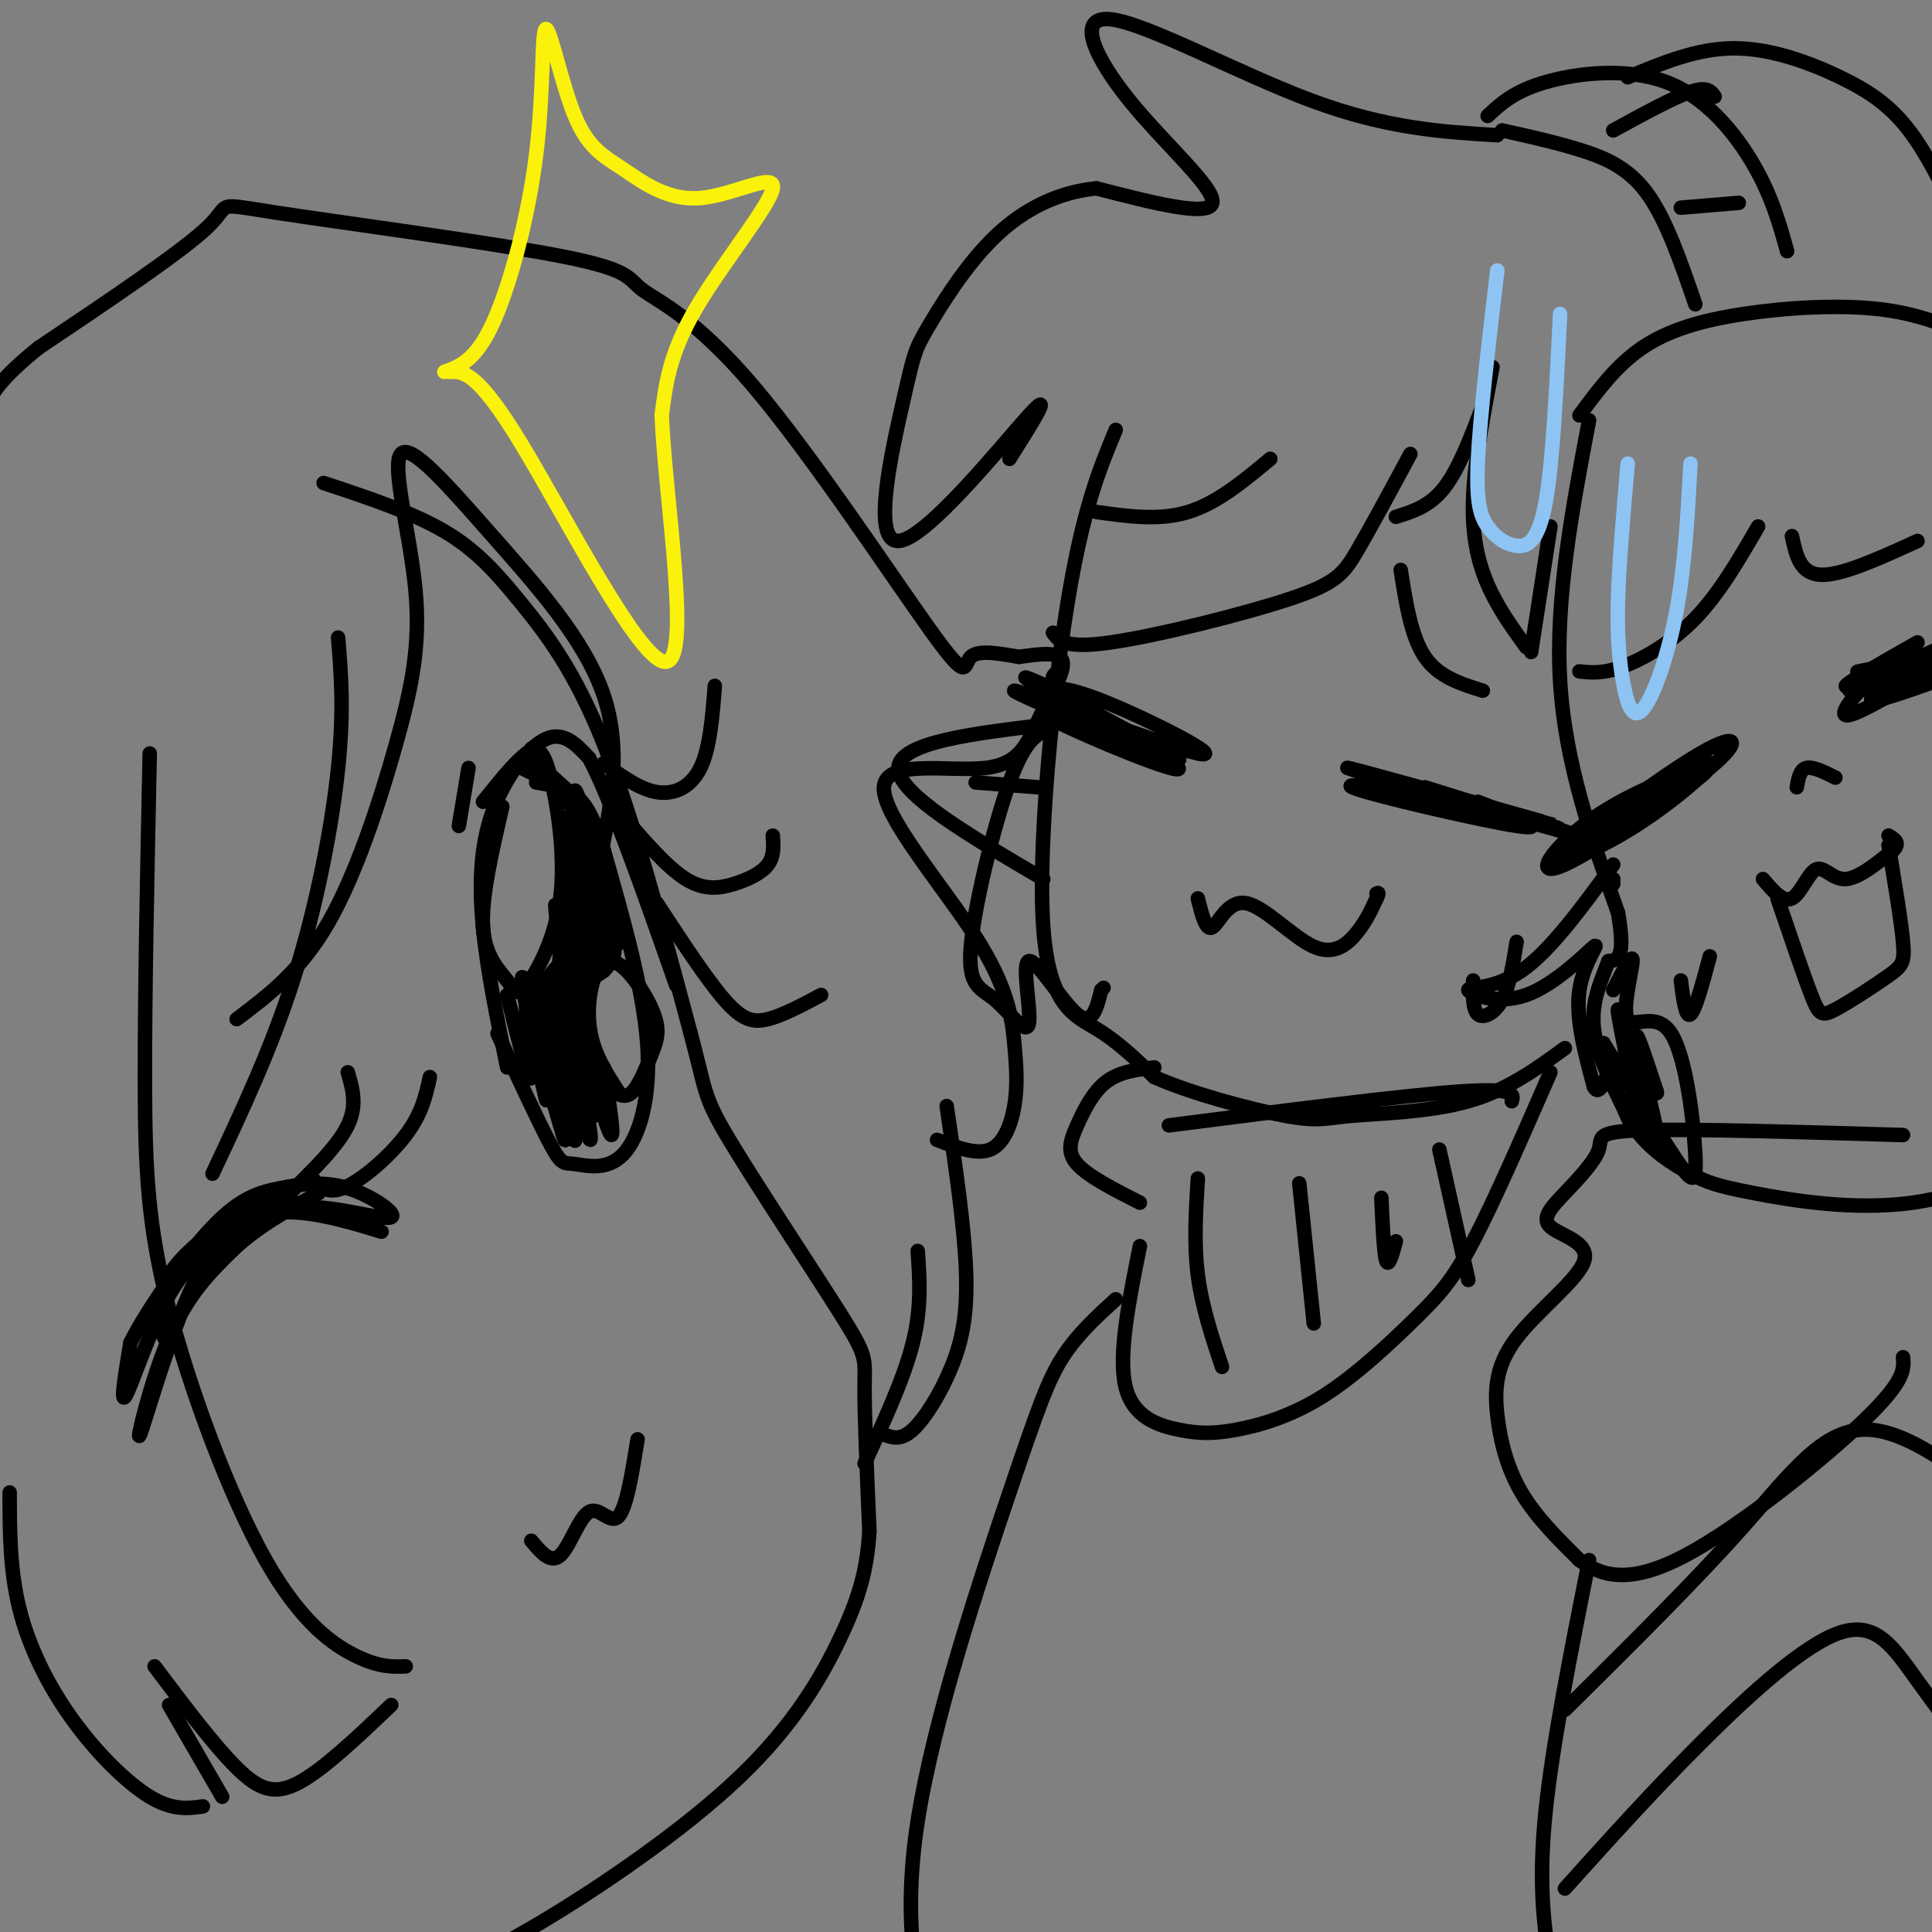 <svg viewBox='0 0 400 400' version='1.1' xmlns='http://www.w3.org/2000/svg' xmlns:xlink='http://www.w3.org/1999/xlink'><rect x="0" y="0" width="400" height="400" fill="#808080" stroke="none"/><g fill='none' stroke='#000000' stroke-width='3' stroke-linecap='round' stroke-linejoin='round'><path d='M67,100c9.155,3.036 18.310,6.071 25,10c6.690,3.929 10.917,8.750 16,15c5.083,6.250 11.024,13.929 17,29c5.976,15.071 11.988,37.536 18,60'/><path d='M143,214c3.279,12.226 2.477,12.793 8,22c5.523,9.207 17.372,27.056 23,36c5.628,8.944 5.037,8.984 5,15c-0.037,6.016 0.482,18.008 1,30'/><path d='M180,317c-0.499,8.303 -2.247,14.061 -6,22c-3.753,7.939 -9.510,18.061 -21,29c-11.490,10.939 -28.711,22.697 -41,30c-12.289,7.303 -19.644,10.152 -27,13'/><path d='M85,411c-8.500,3.000 -16.250,4.000 -24,5'/><path d='M105,221c-2.065,-10.012 -4.131,-20.024 -5,-29c-0.869,-8.976 -0.542,-16.917 2,-24c2.542,-7.083 7.298,-13.310 11,-15c3.702,-1.690 6.351,1.155 9,4'/><path d='M122,157c4.500,8.500 11.250,27.750 18,47'/><path d='M125,158c3.711,2.711 7.422,5.422 11,6c3.578,0.578 7.022,-0.978 9,-5c1.978,-4.022 2.489,-10.511 3,-17'/><path d='M129,169c4.565,5.298 9.131,10.595 13,13c3.869,2.405 7.042,1.917 10,1c2.958,-0.917 5.702,-2.262 7,-4c1.298,-1.738 1.149,-3.869 1,-6'/><path d='M136,187c5.156,7.889 10.311,15.778 14,20c3.689,4.222 5.911,4.778 9,4c3.089,-0.778 7.044,-2.889 11,-5'/><path d='M103,214c4.332,9.327 8.663,18.654 11,23c2.337,4.346 2.678,3.711 5,4c2.322,0.289 6.625,1.501 10,-2c3.375,-3.501 5.821,-11.715 5,-23c-0.821,-11.285 -4.911,-25.643 -9,-40'/><path d='M125,176c-2.644,-8.800 -4.756,-10.800 -7,-12c-2.244,-1.200 -4.622,-1.600 -7,-2'/><path d='M109,156c0.000,0.000 10.000,9.000 10,9'/><path d='M110,155c0.000,0.000 9.000,13.000 9,13'/><path d='M108,159c0.000,0.000 8.000,4.000 8,4'/><path d='M104,167c-2.195,9.447 -4.390,18.894 -4,25c0.390,6.106 3.364,8.872 5,11c1.636,2.128 1.933,3.617 4,1c2.067,-2.617 5.905,-9.341 7,-18c1.095,-8.659 -0.551,-19.254 -2,-25c-1.449,-5.746 -2.700,-6.642 -5,-5c-2.300,1.642 -5.650,5.821 -9,10'/><path d='M128,226c-2.723,-4.197 -5.445,-8.395 -6,-14c-0.555,-5.605 1.059,-12.618 4,-13c2.941,-0.382 7.211,5.867 9,10c1.789,4.133 1.097,6.151 0,9c-1.097,2.849 -2.599,6.528 -4,8c-1.401,1.472 -2.700,0.736 -4,0'/><path d='M105,206c2.363,9.524 4.726,19.048 5,17c0.274,-2.048 -1.542,-15.667 -1,-15c0.542,0.667 3.440,15.619 4,19c0.560,3.381 -1.220,-4.810 -3,-13'/><path d='M110,214c-1.295,-6.584 -3.032,-16.543 -1,-9c2.032,7.543 7.835,32.587 8,31c0.165,-1.587 -5.306,-29.807 -5,-30c0.306,-0.193 6.390,27.640 7,30c0.610,2.360 -4.254,-20.754 -5,-26c-0.746,-5.246 2.627,7.377 6,20'/><path d='M120,230c1.678,5.362 2.872,8.767 2,3c-0.872,-5.767 -3.812,-20.707 -3,-20c0.812,0.707 5.375,17.059 7,21c1.625,3.941 0.313,-4.530 -1,-13'/><path d='M118,203c-1.236,-1.137 -2.473,-2.274 -3,1c-0.527,3.274 -0.345,10.959 0,8c0.345,-2.959 0.852,-16.561 1,-14c0.148,2.561 -0.063,21.284 0,18c0.063,-3.284 0.402,-28.577 1,-30c0.598,-1.423 1.457,21.022 2,29c0.543,7.978 0.772,1.489 1,-5'/><path d='M120,210c-0.295,-12.729 -1.533,-42.051 -1,-44c0.533,-1.949 2.836,23.475 3,27c0.164,3.525 -1.810,-14.850 -2,-20c-0.190,-5.150 1.405,2.925 3,11'/><path d='M123,184c1.385,6.395 3.347,16.881 2,11c-1.347,-5.881 -6.005,-28.131 -6,-31c0.005,-2.869 4.671,13.643 7,23c2.329,9.357 2.319,11.558 0,5c-2.319,-6.558 -6.948,-21.874 -8,-23c-1.052,-1.126 1.474,11.937 4,25'/><path d='M122,194c-0.235,-3.727 -2.822,-25.545 -3,-24c-0.178,1.545 2.055,26.453 2,26c-0.055,-0.453 -2.396,-26.266 -3,-24c-0.604,2.266 0.530,32.610 0,37c-0.530,4.390 -2.723,-17.174 -3,-21c-0.277,-3.826 1.361,10.087 3,24'/><path d='M118,212c1.691,-2.005 4.420,-19.019 5,-25c0.580,-5.981 -0.989,-0.931 -2,3c-1.011,3.931 -1.463,6.743 -1,9c0.463,2.257 1.842,3.959 3,0c1.158,-3.959 2.094,-13.577 2,-13c-0.094,0.577 -1.219,11.351 -1,14c0.219,2.649 1.780,-2.826 1,-4c-0.780,-1.174 -3.902,1.953 -5,4c-1.098,2.047 -0.171,3.013 1,3c1.171,-0.013 2.585,-1.007 4,-2'/><path d='M125,201c1.352,-1.301 2.733,-3.554 2,-5c-0.733,-1.446 -3.581,-2.085 -7,0c-3.419,2.085 -7.408,6.893 -9,11c-1.592,4.107 -0.788,7.513 0,6c0.788,-1.513 1.558,-7.946 1,-10c-0.558,-2.054 -2.445,0.270 -2,6c0.445,5.730 3.223,14.865 6,24'/><path d='M116,233c1.869,4.333 3.542,3.167 4,0c0.458,-3.167 -0.298,-8.333 0,-9c0.298,-0.667 1.649,3.167 3,7'/><path d='M95,171c0.000,0.000 2.000,-12.000 2,-12'/><path d='M110,319c2.012,2.411 4.024,4.821 6,3c1.976,-1.821 3.917,-7.875 6,-9c2.083,-1.125 4.310,2.679 6,1c1.690,-1.679 2.845,-8.839 4,-16'/><path d='M2,309c0.012,8.006 0.024,16.012 2,24c1.976,7.988 5.917,15.958 11,23c5.083,7.042 11.310,13.155 16,16c4.690,2.845 7.845,2.423 11,2'/><path d='M46,372c0.000,0.000 -11.000,-19.000 -11,-19'/><path d='M32,345c6.156,8.178 12.311,16.356 17,21c4.689,4.644 7.911,5.756 13,3c5.089,-2.756 12.044,-9.378 19,-16'/><path d='M84,345c-2.640,0.110 -5.279,0.220 -10,-2c-4.721,-2.220 -11.523,-6.770 -19,-20c-7.477,-13.230 -15.628,-35.139 -20,-52c-4.372,-16.861 -4.963,-28.675 -5,-47c-0.037,-18.325 0.482,-43.163 1,-68'/><path d='M44,243c6.178,-13.133 12.356,-26.267 17,-41c4.644,-14.733 7.756,-31.067 9,-43c1.244,-11.933 0.622,-19.467 0,-27'/><path d='M49,211c6.619,-4.984 13.237,-9.968 19,-20c5.763,-10.032 10.669,-25.111 14,-37c3.331,-11.889 5.086,-20.586 4,-32c-1.086,-11.414 -5.013,-25.544 -3,-28c2.013,-2.456 9.965,6.762 19,17c9.035,10.238 19.153,21.497 23,33c3.847,11.503 1.424,23.252 -1,35'/><path d='M179,303c4.083,-8.833 8.167,-17.667 10,-25c1.833,-7.333 1.417,-13.167 1,-19'/><path d='M183,297c1.744,0.655 3.488,1.310 6,-1c2.512,-2.310 5.792,-7.583 8,-13c2.208,-5.417 3.345,-10.976 3,-20c-0.345,-9.024 -2.173,-21.512 -4,-34'/><path d='M194,236c4.096,1.583 8.191,3.165 11,2c2.809,-1.165 4.330,-5.079 5,-9c0.670,-3.921 0.489,-7.851 0,-13c-0.489,-5.149 -1.287,-11.517 -8,-22c-6.713,-10.483 -19.343,-25.080 -19,-31c0.343,-5.920 13.659,-3.164 21,-4c7.341,-0.836 8.707,-5.263 11,-10c2.293,-4.737 5.512,-9.782 5,-12c-0.512,-2.218 -4.756,-1.609 -9,-1'/><path d='M211,136c-3.675,-0.599 -8.363,-1.596 -10,0c-1.637,1.596 -0.222,5.787 -8,-5c-7.778,-10.787 -24.748,-36.551 -37,-51c-12.252,-14.449 -19.786,-17.585 -23,-20c-3.214,-2.415 -2.109,-4.111 -17,-7c-14.891,-2.889 -45.778,-6.970 -59,-9c-13.222,-2.030 -8.778,-2.009 -14,3c-5.222,5.009 -20.111,15.004 -35,25'/><path d='M8,72c-7.667,6.167 -9.333,9.083 -11,12'/><path d='M34,277c-0.833,-4.286 -1.665,-8.573 1,-13c2.665,-4.427 8.829,-8.996 13,-12c4.171,-3.004 6.349,-4.445 13,-3c6.651,1.445 17.773,5.775 18,6c0.227,0.225 -10.442,-3.655 -18,-4c-7.558,-0.345 -12.005,2.846 -16,6c-3.995,3.154 -7.537,6.272 -11,13c-3.463,6.728 -6.847,17.065 -8,19c-1.153,1.935 -0.077,-4.533 1,-11'/><path d='M27,278c3.330,-6.681 11.154,-17.884 17,-24c5.846,-6.116 9.714,-7.144 14,-8c4.286,-0.856 8.989,-1.540 14,0c5.011,1.540 10.328,5.305 9,6c-1.328,0.695 -9.303,-1.680 -15,-2c-5.697,-0.320 -9.118,1.414 -13,3c-3.882,1.586 -8.226,3.023 -13,13c-4.774,9.977 -9.978,28.494 -11,31c-1.022,2.506 2.136,-10.998 6,-20c3.864,-9.002 8.432,-13.501 13,-18'/><path d='M48,259c5.167,-5.000 11.583,-8.500 18,-12'/><path d='M60,247c5.000,-4.917 10.000,-9.833 12,-14c2.000,-4.167 1.000,-7.583 0,-11'/><path d='M64,243c1.622,2.222 3.244,4.444 7,3c3.756,-1.444 9.644,-6.556 13,-11c3.356,-4.444 4.178,-8.222 5,-12'/><path d='M329,87c-3.500,18.500 -7.000,37.000 -6,54c1.000,17.000 6.500,32.500 12,48'/><path d='M335,189c1.667,9.667 -0.167,9.833 -2,10'/><path d='M333,199c-1.333,3.778 -3.667,8.222 -3,14c0.667,5.778 4.333,12.889 8,20'/><path d='M338,233c3.583,5.190 8.540,8.164 12,10c3.460,1.836 5.422,2.533 13,4c7.578,1.467 20.771,3.703 33,2c12.229,-1.703 23.494,-7.344 29,-11c5.506,-3.656 5.253,-5.328 5,-7'/><path d='M430,231c0.833,-1.167 0.417,-0.583 0,0'/><path d='M365,182c2.089,2.464 4.179,4.929 6,4c1.821,-0.929 3.375,-5.250 5,-6c1.625,-0.750 3.321,2.071 6,2c2.679,-0.071 6.339,-3.036 10,-6'/><path d='M392,176c1.500,-1.500 0.250,-2.250 -1,-3'/><path d='M329,170c9.217,-4.372 18.434,-8.743 18,-9c-0.434,-0.257 -10.518,3.601 -18,9c-7.482,5.399 -12.360,12.338 -5,9c7.360,-3.338 26.960,-16.954 29,-19c2.040,-2.046 -13.480,7.477 -29,17'/><path d='M324,177c-2.818,2.452 4.638,0.082 13,-5c8.362,-5.082 17.632,-12.876 17,-14c-0.632,-1.124 -11.164,4.422 -19,10c-7.836,5.578 -12.975,11.188 -8,9c4.975,-2.188 20.066,-12.174 27,-18c6.934,-5.826 5.713,-7.492 -2,-3c-7.713,4.492 -21.918,15.140 -24,17c-2.082,1.860 7.959,-5.070 18,-12'/><path d='M388,143c3.726,-0.839 7.452,-1.679 8,-3c0.548,-1.321 -2.083,-3.125 -6,-1c-3.917,2.125 -9.119,8.179 -8,9c1.119,0.821 8.560,-3.589 16,-8'/><path d='M398,140c0.500,-1.000 -6.250,0.500 -13,2'/><path d='M327,86c3.833,-5.190 7.667,-10.381 13,-14c5.333,-3.619 12.167,-5.667 21,-7c8.833,-1.333 19.667,-1.952 28,-1c8.333,0.952 14.167,3.476 20,6'/><path d='M231,89c-3.405,8.202 -6.810,16.405 -10,36c-3.190,19.595 -6.167,50.583 -5,67c1.167,16.417 6.476,18.262 11,21c4.524,2.738 8.262,6.369 12,10'/><path d='M239,223c7.442,3.346 20.046,6.711 27,8c6.954,1.289 8.257,0.501 14,0c5.743,-0.501 15.927,-0.715 24,-3c8.073,-2.285 14.037,-6.643 20,-11'/><path d='M248,186c0.834,3.388 1.668,6.775 3,6c1.332,-0.775 3.161,-5.713 7,-5c3.839,0.713 9.687,7.077 14,9c4.313,1.923 7.089,-0.593 9,-3c1.911,-2.407 2.955,-4.703 4,-7'/><path d='M285,186c0.667,-1.333 0.333,-1.167 0,-1'/><path d='M219,139c-1.385,1.160 -2.770,2.319 5,7c7.770,4.681 24.696,12.883 19,11c-5.696,-1.883 -34.015,-13.853 -33,-14c1.015,-0.147 31.365,11.528 38,13c6.635,1.472 -10.444,-7.257 -20,-11c-9.556,-3.743 -11.587,-2.498 -12,-1c-0.413,1.498 0.794,3.249 2,5'/><path d='M218,149c8.012,4.083 27.042,11.792 26,10c-1.042,-1.792 -22.155,-13.083 -29,-17c-6.845,-3.917 0.577,-0.458 8,3'/><path d='M295,163c18.089,5.625 36.179,11.250 28,9c-8.179,-2.250 -42.625,-12.375 -44,-13c-1.375,-0.625 30.321,8.250 40,11c9.679,2.750 -2.661,-0.625 -15,-4'/><path d='M304,166c-9.869,-1.833 -27.042,-4.417 -24,-3c3.042,1.417 26.298,6.833 34,8c7.702,1.167 -0.149,-1.917 -8,-5'/><path d='M227,106c6.500,0.917 13.000,1.833 19,0c6.000,-1.833 11.500,-6.417 17,-11'/><path d='M290,118c1.083,6.917 2.167,13.833 5,18c2.833,4.167 7.417,5.583 12,7'/><path d='M305,203c-0.067,3.022 -0.133,6.044 1,7c1.133,0.956 3.467,-0.156 5,-3c1.533,-2.844 2.267,-7.422 3,-12'/><path d='M310,28c-11.357,-0.691 -22.715,-1.381 -38,-7c-15.285,-5.619 -34.499,-16.166 -42,-17c-7.501,-0.834 -3.289,8.045 4,17c7.289,8.955 17.654,17.987 17,21c-0.654,3.013 -12.327,0.006 -24,-3'/><path d='M227,39c-7.665,0.734 -14.827,4.068 -21,10c-6.173,5.932 -11.359,14.462 -14,19c-2.641,4.538 -2.739,5.082 -5,15c-2.261,9.918 -6.686,29.209 -1,29c5.686,-0.209 21.482,-19.917 27,-26c5.518,-6.083 0.759,1.458 -4,9'/><path d='M218,131c1.238,1.685 2.476,3.369 12,2c9.524,-1.369 27.333,-5.792 37,-9c9.667,-3.208 11.190,-5.202 14,-10c2.810,-4.798 6.905,-12.399 11,-20'/><path d='M289,107c3.500,-1.083 7.000,-2.167 10,-6c3.000,-3.833 5.500,-10.417 8,-17'/><path d='M309,76c-1.844,9.689 -3.689,19.378 -4,27c-0.311,7.622 0.911,13.178 3,18c2.089,4.822 5.044,8.911 8,13'/><path d='M317,135c0.000,0.000 4.000,-26.000 4,-26'/><path d='M217,150c-15.417,1.833 -30.833,3.667 -31,9c-0.167,5.333 14.917,14.167 30,23'/><path d='M215,163c0.000,0.000 -13.000,-1.000 -13,-1'/><path d='M334,183c0.000,0.000 0.000,-1.000 0,-1'/><path d='M334,179c-6.542,8.968 -13.084,17.935 -19,22c-5.916,4.065 -11.207,3.227 -11,4c0.207,0.773 5.911,3.156 12,1c6.089,-2.156 12.562,-8.850 14,-10c1.438,-1.150 -2.161,3.243 -3,9c-0.839,5.757 1.080,12.879 3,20'/><path d='M330,225c1.167,2.333 2.583,-1.833 4,-6'/><path d='M217,151c-2.386,1.057 -4.771,2.113 -8,11c-3.229,8.887 -7.301,25.603 -8,34c-0.699,8.397 1.976,8.474 5,11c3.024,2.526 6.398,7.502 7,5c0.602,-2.502 -1.569,-12.481 0,-13c1.569,-0.519 6.877,8.423 10,11c3.123,2.577 4.062,-1.212 5,-5'/><path d='M228,205c0.833,-0.833 0.417,-0.417 0,0'/><path d='M311,27c5.422,1.200 10.844,2.400 16,4c5.156,1.600 10.044,3.600 14,9c3.956,5.400 6.978,14.200 10,23'/><path d='M368,186c2.697,7.925 5.394,15.850 7,20c1.606,4.150 2.121,4.525 5,3c2.879,-1.525 8.121,-4.949 11,-7c2.879,-2.051 3.394,-2.729 3,-7c-0.394,-4.271 -1.697,-12.136 -3,-20'/><path d='M372,163c0.333,-1.833 0.667,-3.667 2,-4c1.333,-0.333 3.667,0.833 6,2'/><path d='M391,142c5.689,-2.378 11.378,-4.756 9,-5c-2.378,-0.244 -12.822,1.644 -15,2c-2.178,0.356 3.911,-0.822 10,-2'/><path d='M395,137c4.951,-1.896 12.329,-5.634 10,-4c-2.329,1.634 -14.364,8.642 -17,11c-2.636,2.358 4.129,0.065 10,-2c5.871,-2.065 10.850,-3.902 6,-3c-4.850,0.902 -19.529,4.543 -21,4c-1.471,-0.543 10.264,-5.272 22,-10'/><path d='M405,133c-2.089,0.844 -18.311,7.956 -22,9c-3.689,1.044 5.156,-3.978 14,-9'/><path d='M327,139c2.422,0.267 4.844,0.533 9,-1c4.156,-1.533 10.044,-4.867 15,-10c4.956,-5.133 8.978,-12.067 13,-19'/><path d='M371,111c0.833,3.917 1.667,7.833 6,8c4.333,0.167 12.167,-3.417 20,-7'/><path d='M348,203c0.500,3.917 1.000,7.833 2,7c1.000,-0.833 2.500,-6.417 4,-12'/><path d='M334,205c2.034,-3.994 4.068,-7.989 4,-6c-0.068,1.989 -2.239,9.961 -1,12c1.239,2.039 5.889,-1.856 9,3c3.111,4.856 4.684,18.461 5,25c0.316,6.539 -0.624,6.011 -4,1c-3.376,-5.011 -9.188,-14.506 -15,-24'/><path d='M332,216c-0.342,2.393 6.303,20.376 7,18c0.697,-2.376 -4.556,-25.111 -4,-25c0.556,0.111 6.919,23.068 8,26c1.081,2.932 -3.120,-14.162 -4,-19c-0.880,-4.838 1.560,2.581 4,10'/><path d='M343,226c0.333,1.167 -0.833,-0.917 -2,-3'/><path d='M242,233c24.083,-3.083 48.167,-6.167 60,-7c11.833,-0.833 11.417,0.583 11,2'/><path d='M239,221c-3.625,0.440 -7.250,0.881 -10,3c-2.750,2.119 -4.625,5.917 -6,9c-1.375,3.083 -2.250,5.452 0,8c2.250,2.548 7.625,5.274 13,8'/><path d='M236,258c-2.260,11.265 -4.519,22.530 -3,29c1.519,6.470 6.817,8.146 11,9c4.183,0.854 7.251,0.886 12,0c4.749,-0.886 11.180,-2.691 18,-7c6.820,-4.309 14.028,-11.122 19,-16c4.972,-4.878 7.706,-7.822 12,-16c4.294,-8.178 10.147,-21.589 16,-35'/><path d='M248,244c-0.417,6.750 -0.833,13.500 0,20c0.833,6.500 2.917,12.750 5,19'/><path d='M269,245c0.000,0.000 3.000,29.000 3,29'/><path d='M286,248c0.250,5.750 0.500,11.500 1,13c0.500,1.500 1.250,-1.250 2,-4'/><path d='M298,238c0.000,0.000 6.000,27.000 6,27'/><path d='M231,269c-3.988,3.643 -7.976,7.286 -11,12c-3.024,4.714 -5.083,10.500 -11,28c-5.917,17.500 -15.690,46.714 -19,68c-3.310,21.286 -0.155,34.643 3,48'/><path d='M394,235c-21.969,-0.652 -43.938,-1.303 -54,-1c-10.062,0.303 -8.216,1.561 -9,4c-0.784,2.439 -4.199,6.059 -7,9c-2.801,2.941 -4.990,5.204 -3,7c1.990,1.796 8.157,3.125 7,7c-1.157,3.875 -9.640,10.296 -14,16c-4.360,5.704 -4.597,10.689 -4,16c0.597,5.311 2.028,10.946 5,16c2.972,5.054 7.486,9.527 12,14'/><path d='M327,323c4.726,3.452 10.542,5.083 22,-1c11.458,-6.083 28.560,-19.881 37,-28c8.440,-8.119 8.220,-10.560 8,-13'/><path d='M329,323c-3.778,19.022 -7.556,38.044 -9,52c-1.444,13.956 -0.556,22.844 1,32c1.556,9.156 3.778,18.578 6,28'/><path d='M324,391c8.923,-9.923 17.845,-19.845 28,-30c10.155,-10.155 21.542,-20.542 29,-23c7.458,-2.458 10.988,3.012 16,10c5.012,6.988 11.506,15.494 18,24'/><path d='M324,354c13.489,-13.356 26.978,-26.711 37,-38c10.022,-11.289 16.578,-20.511 26,-20c9.422,0.511 21.711,10.756 34,21'/><path d='M308,24c2.738,-2.560 5.476,-5.119 12,-7c6.524,-1.881 16.833,-3.083 25,0c8.167,3.083 14.190,10.452 18,17c3.810,6.548 5.405,12.274 7,18'/><path d='M334,27c6.250,-3.417 12.500,-6.833 16,-8c3.500,-1.167 4.250,-0.083 5,1'/><path d='M348,43c0.000,0.000 12.000,-1.000 12,-1'/><path d='M337,16c7.185,-2.994 14.369,-5.988 22,-6c7.631,-0.012 15.708,2.958 22,6c6.292,3.042 10.798,6.155 15,12c4.202,5.845 8.101,14.423 12,23'/></g>
<g fill='none' stroke='#8DC4F4' stroke-width='3' stroke-linecap='round' stroke-linejoin='round'><path d='M310,56c-1.778,15.029 -3.557,30.057 -4,39c-0.443,8.943 0.448,11.799 2,14c1.552,2.201 3.764,3.746 6,4c2.236,0.254 4.496,-0.785 6,-9c1.504,-8.215 2.252,-23.608 3,-39'/><path d='M337,96c-0.888,10.201 -1.777,20.402 -2,28c-0.223,7.598 0.219,12.593 1,17c0.781,4.407 1.903,8.225 4,6c2.097,-2.225 5.171,-10.493 7,-20c1.829,-9.507 2.415,-20.254 3,-31'/></g>
<g fill='none' stroke='#FBF20B' stroke-width='3' stroke-linecap='round' stroke-linejoin='round'><path d='M92,77c3.235,-1.179 6.469,-2.358 10,-10c3.531,-7.642 7.358,-21.748 9,-35c1.642,-13.252 1.098,-25.649 2,-26c0.902,-0.351 3.248,11.345 6,18c2.752,6.655 5.909,8.269 10,11c4.091,2.731 9.117,6.577 16,6c6.883,-0.577 15.622,-5.578 15,-2c-0.622,3.578 -10.606,15.737 -16,25c-5.394,9.263 -6.197,15.632 -7,22'/><path d='M137,86c0.750,17.440 6.125,50.042 1,51c-5.125,0.958 -20.750,-29.726 -30,-45c-9.250,-15.274 -12.125,-15.137 -15,-15'/></g>
</svg>